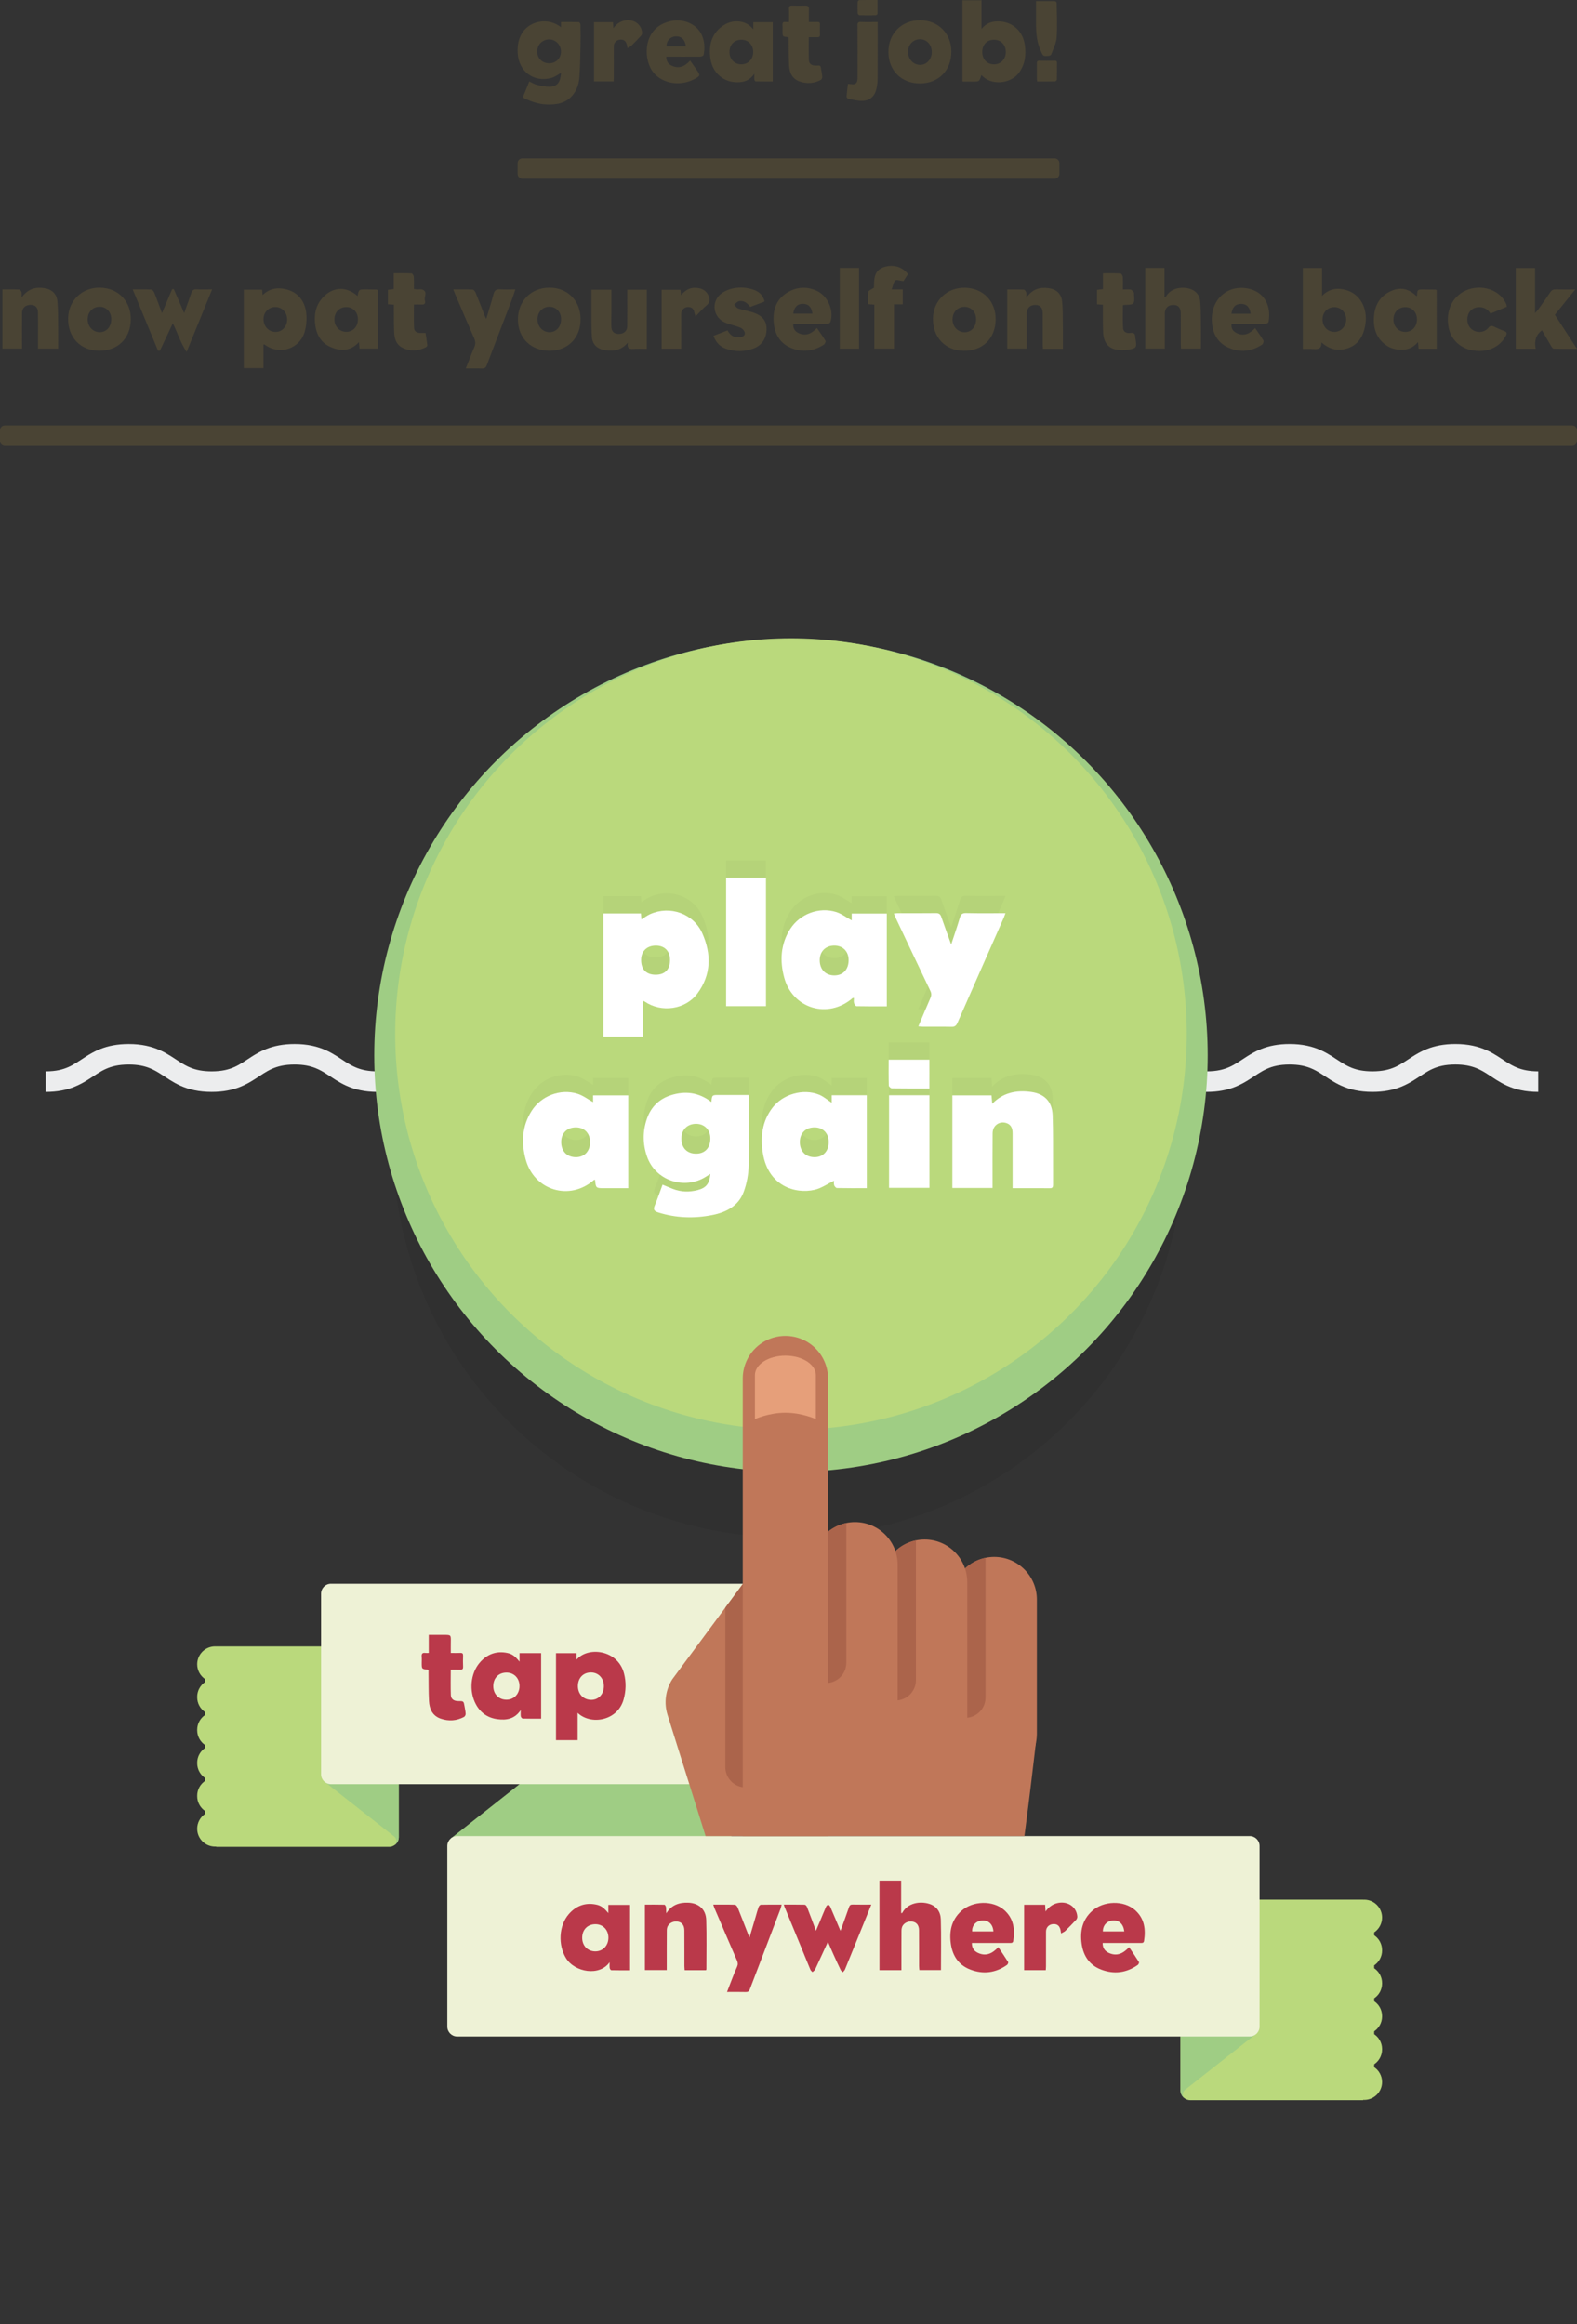 <?xml version="1.0" encoding="utf-8"?>
<!-- Generator: Adobe Illustrator 17.0.0, SVG Export Plug-In . SVG Version: 6.00 Build 0)  -->
<!DOCTYPE svg PUBLIC "-//W3C//DTD SVG 1.1//EN" "http://www.w3.org/Graphics/SVG/1.1/DTD/svg11.dtd">
<svg version="1.1" id="Layer_1" xmlns="http://www.w3.org/2000/svg" xmlns:xlink="http://www.w3.org/1999/xlink" x="0px" y="0px"
	 width="649.397px" height="957.337px" viewBox="0 0 649.397 957.337" enable-background="new 0 0 649.397 957.337"
	 xml:space="preserve">
<rect x="0" y="0" width="649.397" height="957.337" fill="#333333" stroke="none"/>
<path fill="#ECEDEE" d="M633.435,441.275c-3.807-0.007-6.39-0.606-8.573-1.464c-1.638-0.65-3.076-1.477-4.602-2.455
	c-2.28-1.449-4.757-3.299-8.115-4.813c-3.354-1.517-7.525-2.557-12.838-2.545c-4.726-0.007-8.543,0.804-11.693,2.059
	c-2.362,0.936-4.324,2.091-6.048,3.195c-2.595,1.673-4.655,3.168-7.016,4.219c-2.365,1.048-5.094,1.792-9.38,1.804
	c-3.807-0.007-6.39-0.606-8.573-1.464c-1.638-0.65-3.076-1.477-4.602-2.455c-2.28-1.449-4.757-3.299-8.115-4.813
	c-3.354-1.517-7.525-2.557-12.839-2.545c-4.726-0.007-8.543,0.804-11.693,2.059c-2.362,0.936-4.324,2.091-6.048,3.195
	c-2.595,1.673-4.656,3.168-7.017,4.219c-2.365,1.048-5.094,1.792-9.381,1.804c-3.809-0.007-6.394-0.606-8.578-1.465
	c-1.639-0.65-3.078-1.477-4.605-2.455c-2.281-1.449-4.759-3.299-8.118-4.813c-3.355-1.517-7.527-2.557-12.843-2.544
	c-4.726-0.007-8.543,0.804-11.693,2.059c-2.362,0.936-4.324,2.091-6.048,3.195c-2.595,1.673-4.656,3.168-7.017,4.219
	c-2.365,1.048-5.094,1.792-9.381,1.804c-3.809-0.007-6.393-0.606-8.577-1.465c-1.639-0.65-3.077-1.477-4.604-2.455
	c-2.281-1.449-4.758-3.299-8.117-4.813c-3.355-1.517-7.527-2.557-12.842-2.544c-4.727-0.007-8.544,0.804-11.694,2.059
	c-2.362,0.936-4.324,2.091-6.049,3.195c-2.595,1.673-4.656,3.168-7.018,4.219c-2.365,1.048-5.095,1.792-9.383,1.804
	c-3.81-0.007-6.395-0.606-8.58-1.465c-1.639-0.65-3.078-1.477-4.605-2.455c-2.282-1.449-4.76-3.299-8.119-4.813
	c-3.355-1.517-7.528-2.557-12.844-2.544c-4.726-0.007-8.544,0.804-11.694,2.059c-2.362,0.936-4.324,2.091-6.049,3.195
	c-2.595,1.673-4.656,3.168-7.018,4.219c-2.365,1.048-5.095,1.792-9.382,1.804c-3.81-0.007-6.395-0.606-8.579-1.465
	c-1.639-0.65-3.078-1.477-4.605-2.455c-2.282-1.449-4.759-3.299-8.119-4.813c-3.355-1.517-7.528-2.557-12.844-2.544
	c-4.727-0.007-8.545,0.803-11.695,2.059c-2.363,0.936-4.325,2.091-6.049,3.195c-2.595,1.673-4.657,3.168-7.018,4.219
	c-2.366,1.048-5.096,1.792-9.384,1.804c-3.808-0.007-6.392-0.606-8.576-1.465c-1.638-0.65-3.077-1.477-4.603-2.455
	c-2.281-1.449-4.758-3.299-8.116-4.814c-3.354-1.517-7.526-2.557-12.841-2.544c-4.727-0.007-8.544,0.803-11.695,2.059
	c-2.362,0.936-4.324,2.091-6.049,3.195c-2.595,1.673-4.657,3.168-7.018,4.219c-2.366,1.048-5.096,1.792-9.383,1.804
	c-3.811-0.007-6.397-0.606-8.583-1.465c-1.64-0.65-3.079-1.477-4.607-2.455c-2.282-1.449-4.761-3.299-8.121-4.813
	c-3.356-1.517-7.529-2.556-12.847-2.544c-4.727-0.007-8.544,0.803-11.695,2.059c-2.362,0.936-4.324,2.091-6.049,3.195
	c-2.595,1.673-4.657,3.168-7.018,4.219c-2.366,1.048-5.096,1.792-9.384,1.804c-3.813-0.007-6.4-0.606-8.587-1.465
	c-1.641-0.65-3.081-1.478-4.609-2.455c-2.283-1.45-4.763-3.299-8.124-4.813c-3.357-1.516-7.531-2.556-12.85-2.544
	c-4.729-0.007-8.549,0.803-11.701,2.059c-2.364,0.936-4.327,2.09-6.052,3.194c-2.597,1.673-4.66,3.168-7.024,4.219
	c-2.368,1.048-5.101,1.793-9.392,1.805v8.458c4.73,0.007,8.549-0.804,11.701-2.059c2.364-0.936,4.327-2.09,6.052-3.194
	c2.597-1.673,4.66-3.168,7.024-4.219c2.368-1.048,5.101-1.793,9.392-1.805c3.813,0.007,6.4,0.606,8.587,1.465
	c1.641,0.65,3.081,1.478,4.609,2.455c2.283,1.449,4.763,3.299,8.124,4.813c3.357,1.516,7.531,2.556,12.85,2.544
	c4.727,0.007,8.545-0.803,11.695-2.059c2.362-0.936,4.325-2.091,6.049-3.195c2.595-1.673,4.657-3.168,7.018-4.219
	c2.366-1.048,5.096-1.792,9.383-1.804c3.811,0.007,6.397,0.606,8.583,1.465c1.64,0.65,3.079,1.477,4.607,2.455
	c2.282,1.449,4.761,3.299,8.121,4.813c3.356,1.517,7.529,2.556,12.846,2.544c4.727,0.007,8.544-0.804,11.695-2.059
	c2.362-0.936,4.324-2.091,6.049-3.195c2.595-1.673,4.657-3.168,7.018-4.219c2.366-1.048,5.096-1.792,9.383-1.804
	c3.808,0.007,6.392,0.606,8.576,1.465c1.638,0.65,3.077,1.477,4.603,2.455c2.281,1.449,4.758,3.299,8.116,4.814
	c3.354,1.517,7.526,2.557,12.841,2.544c4.727,0.007,8.545-0.803,11.696-2.059c2.362-0.936,4.325-2.091,6.049-3.195
	c2.595-1.673,4.657-3.168,7.018-4.219c2.366-1.048,5.096-1.792,9.384-1.804c3.81,0.007,6.395,0.606,8.579,1.465
	c1.639,0.65,3.078,1.477,4.605,2.455c2.282,1.449,4.759,3.299,8.119,4.813c3.355,1.517,7.528,2.557,12.843,2.544
	c4.727,0.007,8.544-0.804,11.694-2.059c2.362-0.936,4.324-2.091,6.049-3.195c2.595-1.673,4.656-3.168,7.017-4.219
	c2.365-1.048,5.095-1.792,9.382-1.804c3.81,0.007,6.395,0.606,8.58,1.465c1.639,0.65,3.078,1.477,4.605,2.455
	c2.282,1.449,4.76,3.299,8.119,4.813c3.355,1.517,7.528,2.557,12.844,2.544c4.727,0.007,8.544-0.804,11.694-2.059
	c2.362-0.936,4.324-2.091,6.049-3.195c2.595-1.673,4.656-3.168,7.018-4.219c2.365-1.048,5.095-1.792,9.383-1.804
	c3.809,0.007,6.393,0.606,8.577,1.465c1.639,0.65,3.077,1.477,4.604,2.455c2.281,1.449,4.758,3.299,8.117,4.813
	c3.355,1.517,7.527,2.557,12.842,2.544c4.726,0.007,8.543-0.804,11.693-2.059c2.362-0.936,4.324-2.091,6.048-3.195
	c2.595-1.673,4.656-3.168,7.017-4.219c2.365-1.048,5.094-1.792,9.381-1.804c3.809,0.007,6.394,0.606,8.578,1.465
	c1.639,0.65,3.078,1.477,4.605,2.455c2.281,1.449,4.759,3.299,8.118,4.813c3.355,1.517,7.527,2.557,12.843,2.544
	c4.726,0.007,8.543-0.804,11.693-2.059c2.362-0.936,4.324-2.091,6.048-3.195c2.595-1.673,4.656-3.168,7.017-4.219
	c2.365-1.048,5.094-1.792,9.381-1.804c3.807,0.007,6.39,0.606,8.573,1.464c1.638,0.65,3.076,1.477,4.602,2.455
	c2.28,1.449,4.757,3.299,8.115,4.813c3.354,1.517,7.525,2.557,12.839,2.545c4.726,0.007,8.543-0.804,11.693-2.059
	c2.362-0.936,4.324-2.091,6.048-3.195c2.595-1.673,4.656-3.168,7.016-4.219c2.365-1.048,5.094-1.792,9.38-1.804
	c3.807,0.007,6.39,0.606,8.573,1.464c1.638,0.65,3.076,1.477,4.602,2.455c2.28,1.449,4.757,3.299,8.115,4.813
	c3.354,1.517,7.525,2.557,12.838,2.545V441.275L633.435,441.275z"/>
<g>
	<g>
		<circle opacity="0.06" fill="#010101" cx="324.699" cy="470.296" r="162.979"/>
		<circle fill="#9FCD84" cx="325.715" cy="434.685" r="171.599"/>
		<circle fill="#BAD97C" cx="325.715" cy="425.904" r="162.979"/>
	</g>
	<g opacity="0.03">
		<path fill="#010101" d="M248.445,369.11c5.231,0,10.326,0,15.498,0c0.062,0.851,0.117,1.606,0.179,2.461
			c1.24-0.758,2.378-1.641,3.656-2.204c8.166-3.596,17.784-0.228,21.411,7.894c3.807,8.527,3.743,17.099-2.025,24.856
			c-4.938,6.641-14.847,7.966-21.674,3.295c-0.142-0.097-0.319-0.142-0.727-0.318c0,2.543,0,4.939,0,7.334c0,2.423,0,4.846,0,7.436
			c-5.47,0-10.803,0-16.319,0C248.445,403.031,248.445,386.141,248.445,369.11z M275.908,388.356
			c0.023-3.66-2.151-5.944-5.702-5.991c-3.712-0.049-6.135,2.203-6.194,5.759c-0.065,3.936,2.045,6.185,5.847,6.232
			C273.733,394.404,275.883,392.271,275.908,388.356z"/>
		<path fill="#010101" d="M350.722,371.976c0-0.661,0-1.677,0-2.831c4.848,0,9.598,0,14.454,0c0,12.715,0,25.345,0,38.226
			c-4.217,0-8.348,0.034-12.477-0.059c-0.365-0.008-0.883-0.792-1.023-1.301c-0.178-0.647-0.043-1.38-0.043-2.071
			c-0.273,0-0.435-0.051-0.502,0.007c-10.101,8.782-24.75,4.46-28.211-8.442c-1.853-6.908-1.493-13.717,2.451-19.941
			c3.956-6.243,11.86-9.248,18.925-7.051C346.562,369.218,348.561,370.783,350.722,371.976z M343.545,382.358
			c-3.617,0.017-5.991,2.41-5.988,6.035c0.003,3.779,2.389,6.251,6.031,6.249c3.529-0.002,5.809-2.406,5.862-6.181
			C349.5,384.801,347.12,382.341,343.545,382.358z"/>
		<path fill="#010101" d="M378.17,415.612c1.733-4.092,3.293-7.857,4.93-11.588c0.463-1.056,0.542-1.899,0.002-3.023
			c-4.755-9.886-9.423-19.815-14.112-29.733c-0.294-0.623-0.548-1.265-0.908-2.103c0.592-0.066,0.997-0.15,1.402-0.151
			c5.308-0.009,10.616,0.033,15.923-0.035c1.229-0.016,1.809,0.386,2.202,1.54c1.248,3.666,2.602,7.295,4.07,11.368
			c1.283-3.912,2.509-7.393,3.543-10.931c0.421-1.442,0.965-2.034,2.59-1.995c5.298,0.127,10.602,0.048,16.209,0.048
			c-0.28,0.768-0.454,1.346-0.695,1.893c-6.354,14.414-12.728,28.819-19.048,43.248c-0.504,1.151-1.074,1.689-2.392,1.662
			c-3.899-0.08-7.801-0.023-11.702-0.035C379.631,415.774,379.08,415.689,378.17,415.612z"/>
		<path fill="#010101" d="M315.424,407.297c-5.592,0-10.941,0-16.41,0c0-17.649,0-35.204,0-52.882c5.466,0,10.862,0,16.41,0
			C315.424,372.048,315.424,389.597,315.424,407.297z"/>
		<g>
			<path fill="#010101" d="M292.949,446.776c0.26-2.89,0.26-2.89,3.121-2.89c4.017,0,8.034,0,12.201,0
				c0.06,0.693,0.15,1.244,0.15,1.794c-0.002,9.144,0.169,18.295-0.118,27.431c-0.112,3.571-0.804,7.275-2.029,10.627
				c-2.133,5.836-7.151,8.459-12.925,9.602c-7.511,1.488-14.977,1.255-22.342-1.081c-1.699-0.539-2.053-1.247-1.367-2.887
				c1.152-2.752,2.101-5.589,3.194-8.548c1.527,0.628,2.916,1.227,4.326,1.772c3.333,1.287,6.743,1.343,10.161,0.449
				c3.494-0.913,4.863-2.669,5.195-6.648c-0.666,0.419-1.216,0.76-1.761,1.108c-8.869,5.666-20.878,1.643-24.315-8.26
				c-1.787-5.149-1.841-10.411-0.035-15.604c1.66-4.772,4.934-8.051,9.713-9.609C282.06,442.094,287.697,442.752,292.949,446.776z
				 M286.635,455.77c-3.601,0.006-5.987,2.38-6.022,5.993c-0.038,3.92,2.278,6.317,6.083,6.296c3.643-0.02,5.858-2.44,5.817-6.353
				C292.476,458.188,290.076,455.764,286.635,455.77z"/>
			<path fill="#010101" d="M244.231,446.83c0-0.607,0-1.616,0-2.784c4.852,0,9.596,0,14.465,0c0,12.657,0,25.287,0,38.225
				c-2.178,0-4.322,0-6.467,0c-1.087,0-2.175,0-3.262,0c-3.601,0-3.601,0-3.94-3.481c-0.167,0.04-0.368,0.028-0.475,0.122
				c-9.917,8.722-24.606,4.344-28.078-8.485c-1.869-6.906-1.52-13.712,2.411-19.943c3.95-6.262,11.824-9.285,18.903-7.109
				C240.061,444.074,242.067,445.641,244.231,446.83z M237.16,457.233c-3.632-0.014-6.03,2.343-6.063,5.96
				c-0.034,3.792,2.292,6.265,5.947,6.323c3.588,0.057,5.974-2.468,5.942-6.289C242.957,459.627,240.643,457.246,237.16,457.233z"/>
			<path fill="#010101" d="M342.491,447.074c0-0.86,0-1.907,0-3.069c4.883,0,9.588,0,14.444,0c0,12.684,0,25.362,0,38.252
				c-4.158,0-8.232,0.034-12.303-0.053c-0.405-0.009-1.003-0.703-1.139-1.185c-0.196-0.693-0.05-1.482-0.05-1.818
				c-2.667,1.285-5.187,3.09-7.975,3.732c-8.14,1.874-19.071-1.669-21.285-14.84c-1.139-6.774-0.424-13.282,3.905-18.953
				c4.282-5.61,12.607-8.012,19.163-5.394C339.122,444.492,340.719,445.924,342.491,447.074z M329.364,463.19
				c-0.035,3.792,2.289,6.266,5.945,6.326c3.587,0.059,5.975-2.466,5.945-6.286c-0.028-3.6-2.342-5.982-5.825-5.997
				C331.796,457.217,329.397,459.574,329.364,463.19z"/>
			<path fill="#010101" d="M408.715,482.183c-5.735,0-11.081,0-16.554,0c0-12.719,0-25.349,0-38.139c5.285,0,10.613,0,16.131,0
				c0.09,1.07,0.183,2.179,0.29,3.46c4.544-4.694,10.086-5.696,16.083-4.859c5.506,0.769,8.615,4.047,8.807,9.61
				c0.238,6.896,0.131,13.805,0.164,20.708c0.013,2.621-0.005,5.242,0,7.863c0.002,0.852-0.13,1.468-1.244,1.46
				c-5.039-0.038-10.078-0.016-15.42-0.016c0-0.885,0-1.624,0-2.362c-0.001-6.776,0.005-13.553-0.007-20.329
				c-0.003-1.853-0.554-3.43-2.484-4.107c-1.906-0.668-3.953-0.054-5.062,1.666c-0.448,0.695-0.667,1.655-0.674,2.497
				c-0.053,6.712-0.03,13.424-0.03,20.137C408.715,480.521,408.715,481.271,408.715,482.183z"/>
			<path fill="#010101" d="M366.1,443.998c5.586,0,11.055,0,16.637,0c0,12.738,0,25.364,0,38.132c-5.533,0-11,0-16.637,0
				C366.1,469.499,366.1,456.822,366.1,443.998z"/>
			<path fill="#010101" d="M382.716,441.208c-5.297,0-10.399,0.029-15.499-0.052c-0.433-0.007-1.213-0.732-1.224-1.14
				c-0.098-3.499-0.056-7.002-0.056-10.674c5.64,0,11.143,0,16.78,0C382.716,433.243,382.716,437.095,382.716,441.208z"/>
		</g>
	</g>
	<g>
		<path fill="#FFFFFF" d="M248.445,376.226c5.231,0,10.326,0,15.498,0c0.062,0.851,0.117,1.606,0.179,2.461
			c1.24-0.758,2.378-1.641,3.656-2.204c8.166-3.596,17.784-0.228,21.411,7.894c3.807,8.527,3.743,17.099-2.025,24.856
			c-4.938,6.641-14.847,7.966-21.674,3.295c-0.142-0.097-0.319-0.142-0.727-0.318c0,2.543,0,4.939,0,7.334c0,2.423,0,4.846,0,7.436
			c-5.47,0-10.803,0-16.319,0C248.445,410.147,248.445,393.258,248.445,376.226z M275.908,395.472
			c0.023-3.66-2.151-5.944-5.702-5.991c-3.712-0.049-6.135,2.203-6.194,5.759c-0.065,3.936,2.045,6.185,5.847,6.232
			C273.733,401.521,275.883,399.387,275.908,395.472z"/>
		<path fill="#FFFFFF" d="M350.722,379.092c0-0.661,0-1.677,0-2.831c4.848,0,9.598,0,14.454,0c0,12.715,0,25.345,0,38.226
			c-4.217,0-8.348,0.034-12.477-0.059c-0.365-0.008-0.883-0.792-1.023-1.301c-0.178-0.647-0.043-1.38-0.043-2.071
			c-0.273,0-0.435-0.051-0.502,0.007c-10.101,8.782-24.75,4.46-28.211-8.442c-1.853-6.908-1.493-13.717,2.451-19.941
			c3.956-6.243,11.86-9.248,18.925-7.051C346.562,376.335,348.561,377.899,350.722,379.092z M343.545,389.474
			c-3.617,0.017-5.991,2.41-5.988,6.035c0.003,3.779,2.389,6.251,6.031,6.249c3.529-0.002,5.809-2.406,5.862-6.181
			C349.5,391.917,347.12,389.457,343.545,389.474z"/>
		<path fill="#FFFFFF" d="M378.17,422.728c1.733-4.093,3.293-7.857,4.93-11.588c0.463-1.056,0.542-1.899,0.002-3.023
			c-4.755-9.886-9.423-19.815-14.112-29.733c-0.294-0.623-0.548-1.265-0.908-2.103c0.592-0.066,0.997-0.15,1.402-0.151
			c5.308-0.009,10.616,0.033,15.923-0.035c1.229-0.016,1.809,0.386,2.202,1.54c1.248,3.666,2.602,7.295,4.07,11.368
			c1.283-3.912,2.509-7.393,3.543-10.931c0.421-1.442,0.965-2.034,2.59-1.995c5.298,0.127,10.602,0.048,16.209,0.048
			c-0.28,0.768-0.454,1.346-0.695,1.893c-6.354,14.414-12.728,28.819-19.048,43.248c-0.504,1.151-1.074,1.689-2.392,1.662
			c-3.899-0.08-7.801-0.023-11.702-0.035C379.631,422.89,379.08,422.805,378.17,422.728z"/>
		<path fill="#FFFFFF" d="M315.424,414.414c-5.592,0-10.941,0-16.41,0c0-17.649,0-35.204,0-52.882c5.466,0,10.862,0,16.41,0
			C315.424,379.164,315.424,396.713,315.424,414.414z"/>
		<g>
			<path fill="#FFFFFF" d="M292.949,453.892c0.26-2.89,0.26-2.89,3.121-2.89c4.017,0,8.034,0,12.201,0
				c0.06,0.693,0.15,1.244,0.15,1.794c-0.002,9.144,0.169,18.295-0.118,27.431c-0.112,3.571-0.804,7.275-2.029,10.627
				c-2.133,5.836-7.151,8.459-12.925,9.602c-7.511,1.488-14.977,1.255-22.342-1.081c-1.699-0.539-2.053-1.247-1.367-2.887
				c1.152-2.752,2.101-5.589,3.194-8.548c1.527,0.628,2.916,1.227,4.326,1.772c3.333,1.287,6.743,1.343,10.161,0.449
				c3.494-0.913,4.863-2.669,5.195-6.648c-0.666,0.419-1.216,0.76-1.761,1.108c-8.869,5.666-20.878,1.643-24.315-8.26
				c-1.787-5.149-1.841-10.411-0.035-15.604c1.66-4.772,4.934-8.051,9.713-9.609C282.06,449.211,287.697,449.869,292.949,453.892z
				 M286.635,462.886c-3.601,0.006-5.987,2.38-6.022,5.993c-0.038,3.92,2.278,6.317,6.083,6.296c3.643-0.02,5.858-2.44,5.817-6.353
				C292.476,465.304,290.076,462.881,286.635,462.886z"/>
			<path fill="#FFFFFF" d="M244.231,453.947c0-0.607,0-1.616,0-2.784c4.852,0,9.596,0,14.465,0c0,12.657,0,25.287,0,38.225
				c-2.178,0-4.322,0-6.467,0c-1.087,0-2.175,0-3.262,0c-3.601,0-3.601,0-3.94-3.481c-0.167,0.04-0.368,0.028-0.475,0.122
				c-9.917,8.722-24.606,4.344-28.078-8.485c-1.869-6.906-1.52-13.712,2.411-19.943c3.95-6.262,11.824-9.285,18.903-7.109
				C240.061,451.191,242.067,452.757,244.231,453.947z M237.16,464.349c-3.632-0.014-6.03,2.343-6.063,5.96
				c-0.034,3.792,2.292,6.265,5.947,6.323c3.588,0.057,5.974-2.468,5.942-6.289C242.957,466.743,240.643,464.363,237.16,464.349z"/>
			<path fill="#FFFFFF" d="M342.491,454.19c0-0.86,0-1.907,0-3.069c4.883,0,9.588,0,14.444,0c0,12.684,0,25.362,0,38.252
				c-4.158,0-8.232,0.034-12.303-0.053c-0.405-0.009-1.003-0.703-1.139-1.185c-0.196-0.693-0.05-1.482-0.05-1.818
				c-2.667,1.285-5.187,3.09-7.975,3.732c-8.14,1.874-19.071-1.669-21.285-14.84c-1.139-6.774-0.424-13.282,3.905-18.953
				c4.282-5.61,12.607-8.011,19.163-5.394C339.122,451.608,340.719,453.04,342.491,454.19z M329.364,470.307
				c-0.035,3.792,2.289,6.266,5.945,6.326c3.587,0.059,5.975-2.466,5.945-6.286c-0.028-3.6-2.342-5.982-5.825-5.997
				C331.796,464.334,329.397,466.69,329.364,470.307z"/>
			<path fill="#FFFFFF" d="M408.715,489.299c-5.735,0-11.081,0-16.554,0c0-12.719,0-25.349,0-38.139c5.285,0,10.613,0,16.131,0
				c0.09,1.07,0.183,2.179,0.29,3.46c4.544-4.694,10.086-5.696,16.083-4.859c5.506,0.769,8.615,4.047,8.807,9.61
				c0.238,6.896,0.131,13.805,0.164,20.708c0.013,2.621-0.005,5.242,0,7.863c0.002,0.852-0.13,1.468-1.244,1.46
				c-5.039-0.038-10.078-0.016-15.42-0.016c0-0.885,0-1.624,0-2.362c-0.001-6.776,0.005-13.553-0.007-20.329
				c-0.003-1.853-0.554-3.43-2.484-4.107c-1.906-0.668-3.953-0.054-5.062,1.666c-0.448,0.695-0.667,1.655-0.674,2.497
				c-0.053,6.712-0.03,13.425-0.03,20.137C408.715,487.638,408.715,488.388,408.715,489.299z"/>
			<path fill="#FFFFFF" d="M366.1,451.115c5.586,0,11.055,0,16.637,0c0,12.738,0,25.364,0,38.132c-5.533,0-11,0-16.637,0
				C366.1,476.616,366.1,463.938,366.1,451.115z"/>
			<path fill="#FFFFFF" d="M382.716,448.324c-5.297,0-10.399,0.029-15.499-0.052c-0.433-0.007-1.213-0.732-1.224-1.14
				c-0.098-3.499-0.056-7.002-0.056-10.674c5.64,0,11.143,0,16.78,0C382.716,440.359,382.716,444.212,382.716,448.324z"/>
		</g>
	</g>
</g>
<g>
	<g>
		<polygon fill="#9FCD84" points="201.865,834.777 329.51,733.905 311.06,658.114 185.68,757.195 		"/>
		<path fill="#BAD97C" d="M561.319,782.436v0.022c0.146-0.011,0.292-0.022,0.441-0.022c4.071,0,7.371,3.3,7.371,7.371
			c0,2.547-1.295,4.789-3.259,6.113v1.184c1.964,1.324,3.259,3.566,3.259,6.113c0,0.028-0.005,0.056-0.005,0.084
			c0,0.028,0.005,0.055,0.005,0.084c0,2.547-1.295,4.789-3.259,6.113v1.184c1.964,1.324,3.259,3.565,3.259,6.113
			c0,0.028-0.005,0.055-0.005,0.084c0,0.028,0.005,0.055,0.005,0.084c0,2.547-1.295,4.789-3.259,6.113v1.184
			c1.964,1.324,3.259,3.565,3.259,6.113c0,0.028-0.005,0.055-0.005,0.084c0,0.028,0.005,0.055,0.005,0.084
			c0,2.547-1.295,4.789-3.259,6.113v1.184c1.964,1.324,3.259,3.566,3.259,6.113c0,0.028-0.005,0.056-0.005,0.084
			c0,0.028,0.005,0.055,0.005,0.084c0,2.547-1.295,4.789-3.259,6.113v1.184c1.964,1.324,3.259,3.565,3.259,6.113
			c0,4.071-3.3,7.371-7.371,7.371c-0.149,0-0.295-0.011-0.441-0.022v0.123h-71.193c-2.214,0-4.009-1.795-4.009-4.009V786.65
			c0-2.327,1.887-4.214,4.214-4.214H561.319z"/>
		<path fill="#9FCD84" d="M490.332,782.436h26.674v55.482l-29.086,22.884c-1.079,0.947-1.016,2.431-0.236,3.356
			c-0.951-0.733-1.566-1.88-1.566-3.173V786.65C486.118,784.323,488.005,782.436,490.332,782.436z"/>
		<path fill="#BAD97C" d="M89.014,678.117v0.022c-0.146-0.011-0.292-0.022-0.441-0.022c-4.071,0-7.371,3.3-7.371,7.371
			c0,2.547,1.295,4.789,3.259,6.113v1.184c-1.964,1.324-3.259,3.565-3.259,6.113c0,0.028,0.005,0.055,0.005,0.084
			c0,0.028-0.005,0.055-0.005,0.084c0,2.547,1.295,4.789,3.259,6.113v1.184c-1.964,1.324-3.259,3.565-3.259,6.113
			c0,0.028,0.005,0.055,0.005,0.084c0,0.028-0.005,0.055-0.005,0.084c0,2.547,1.295,4.789,3.259,6.112v1.184
			c-1.964,1.324-3.259,3.565-3.259,6.112c0,0.029,0.005,0.055,0.005,0.084c0,0.028-0.005,0.055-0.005,0.084
			c0,2.547,1.295,4.789,3.259,6.113v1.184c-1.964,1.324-3.259,3.565-3.259,6.113c0,0.028,0.005,0.055,0.005,0.084
			c0,0.028-0.005,0.055-0.005,0.084c0,2.547,1.295,4.789,3.259,6.112v1.184c-1.964,1.324-3.259,3.565-3.259,6.112
			c0,4.071,3.3,7.371,7.371,7.371c0.149,0,0.295-0.011,0.441-0.022v0.123h71.193c2.214,0,4.009-1.795,4.009-4.009v-74.335
			c0-2.327-1.887-4.214-4.214-4.214H89.014z"/>
		<path fill="#9FCD84" d="M160.001,678.117h-26.674v55.482l29.086,22.884c1.079,0.947,1.016,2.431,0.236,3.356
			c0.951-0.733,1.566-1.88,1.566-3.173v-74.335C164.215,680.004,162.328,678.117,160.001,678.117z"/>
		<path fill="#EEF2D6" d="M188.279,838.796h326.318c2.253,0,4.08-1.827,4.08-4.08v-74.398c0-2.253-1.827-4.08-4.08-4.08H188.279
			c-2.253,0-4.08,1.827-4.08,4.08v74.398C184.199,836.969,186.026,838.796,188.279,838.796z"/>
		<path fill="#EEF2D6" d="M136.297,734.873h175.216c2.253,0,4.08-1.827,4.08-4.08v-74.398c0-2.253-1.827-4.08-4.08-4.08H136.297
			c-2.253,0-4.08,1.827-4.08,4.08v74.398C132.217,733.046,134.043,734.873,136.297,734.873z"/>
		<g>
			<path fill="#BA394A" d="M237.865,705.49c0,3.956,0,7.584,0,11.259c-3.046,0-5.92,0-8.909,0c0-11.932,0-23.841,0-35.837
				c2.76,0,5.53,0,8.482,0c0,0.819,0,1.634,0,2.662c4.575-5.482,16.983-4.194,19.536,5.721c0.915,3.554,0.812,7.116-0.172,10.674
				C254.348,708.848,243.242,710.65,237.865,705.49z M248.667,694.656c0.074-3.316-2.11-5.747-5.219-5.808
				c-3.15-0.062-5.367,2.127-5.466,5.395c-0.103,3.392,2.158,5.84,5.439,5.889C246.392,700.177,248.594,697.878,248.667,694.656z"/>
			<path fill="#BA394A" d="M222.832,707.889c-2.615,0-5.089,0.03-7.561-0.04c-0.289-0.008-0.748-0.536-0.806-0.878
				c-0.125-0.729-0.038-1.494-0.038-2.616c-2.492,3.706-5.92,4.222-9.582,3.739c-3.938-0.52-6.951-2.566-8.866-6.115
				c-2.918-5.407-2.288-12.753,1.65-17.25c2.973-3.395,6.751-4.852,11.267-3.906c2.029,0.425,3.166,1.291,5.042,3.588
				c0-1.285,0-2.364,0-3.51c3.043,0,5.908,0,8.894,0C222.832,689.842,222.832,698.773,222.832,707.889z M203.127,694.457
				c-0.017,3.259,2.24,5.606,5.406,5.622c3.063,0.015,5.34-2.316,5.395-5.522c0.056-3.277-2.201-5.657-5.362-5.655
				C205.337,688.904,203.144,691.144,203.127,694.457z"/>
			<path fill="#BA394A" d="M185.637,680.826c1.401,0,2.663,0.046,3.92-0.015c0.908-0.044,1.175,0.313,1.142,1.18
				c-0.056,1.486-0.071,2.979,0.004,4.463c0.053,1.053-0.399,1.334-1.355,1.293c-1.205-0.052-2.414-0.013-3.728-0.013
				c0,3.502-0.091,6.961,0.039,10.412c0.064,1.706,1.255,2.503,3.092,2.503c2.183,0,2.187-0.001,2.559,2.221
				c0.171,1.021,0.407,2.043,0.441,3.07c0.014,0.417-0.323,1.053-0.683,1.242c-3.064,1.608-6.289,1.822-9.547,0.712
				c-3.421-1.166-4.686-3.958-4.863-7.256c-0.203-3.779-0.142-7.572-0.194-11.359c-0.007-0.485-0.001-0.971-0.001-1.377
				c-0.229-0.121-0.304-0.19-0.386-0.199c-2.409-0.265-2.409-0.264-2.409-2.772c0-0.857,0.063-1.72-0.015-2.569
				c-0.105-1.145,0.237-1.73,1.484-1.545c0.392,0.058,0.8,0.009,1.415,0.009c0-2.478,0-4.855,0-7.457c2.224,0,4.239,0,6.254,0
				c2.901,0,2.89,0,2.838,2.86C185.615,677.706,185.637,679.185,185.637,680.826z"/>
		</g>
		<g>
			<path fill="#BA394A" d="M371.189,811.468c-3.13,0-6.043,0-9.033,0c0-12.32,0-24.567,0-36.91c2.908,0,5.815,0,8.926,0
				c0,4.445,0,8.918,0,13.408c0.281-0.02,0.409,0.001,0.428-0.035c2.227-4.202,7.288-4.892,10.966-3.817
				c3.188,0.932,4.838,3.337,4.931,6.407c0.21,6.93,0.066,13.871,0.066,20.915c-2.938,0-5.843,0-8.887,0
				c-0.041-0.529-0.123-1.094-0.124-1.659c-0.013-4.915,0.014-9.831-0.027-14.746c-0.016-1.881-0.857-3.053-2.262-3.448
				c-1.65-0.464-3.523,0.112-4.429,1.53c-0.358,0.561-0.525,1.336-0.531,2.016c-0.043,4.915-0.023,9.83-0.023,14.746
				C371.189,810.36,371.189,810.848,371.189,811.468z"/>
			<path fill="#BA394A" d="M251.04,808.176c-4.113,5.941-14.332,4.182-17.938-1.61c-3.356-5.391-3.029-13.424,1.151-18.197
				c2.973-3.395,6.757-4.843,11.272-3.893c2.002,0.421,3.078,1.243,4.991,3.515c0-1.19,0-2.236,0-3.398c3.023,0,5.921,0,8.936,0
				c0,8.91,0,17.841,0,26.943c-2.611,0-5.164,0.024-7.716-0.04c-0.239-0.006-0.618-0.553-0.664-0.886
				C250.971,809.876,251.04,809.119,251.04,808.176z M245.253,792.552c-3.245-0.025-5.47,2.188-5.51,5.482
				c-0.04,3.282,2.177,5.651,5.329,5.695c3.13,0.044,5.454-2.328,5.472-5.583C250.562,794.919,248.346,792.576,245.253,792.552z"/>
			<path fill="#BA394A" d="M290.726,811.492c-2.915,0-5.79,0-8.775,0c-0.042-0.613-0.114-1.184-0.115-1.756
				c-0.011-4.868,0.013-9.736-0.022-14.603c-0.014-1.925-0.779-3.072-2.165-3.521c-1.637-0.53-3.619,0.069-4.551,1.517
				c-0.338,0.526-0.506,1.251-0.511,1.887c-0.041,4.958-0.022,9.916-0.023,14.873c0,0.487,0,0.973,0,1.555c-3.054,0-5.96,0-8.989,0
				c0-8.901,0-17.839,0-26.959c2.646,0,5.331-0.025,8.014,0.043c0.236,0.006,0.612,0.604,0.654,0.96
				c0.098,0.828,0.031,1.676,0.15,2.579c2.065-3.383,5.18-4.486,8.861-4.382c4.473,0.127,7.43,2.7,7.569,7.157
				c0.21,6.753,0.062,13.517,0.061,20.276C290.885,811.199,290.82,811.279,290.726,811.492z"/>
			<path fill="#BA394A" d="M340.932,799.767c-1.661,3.603-3.236,7.023-4.815,10.44c-0.188,0.408-0.353,0.84-0.618,1.195
				c-0.251,0.335-0.62,0.583-0.937,0.869c-0.284-0.315-0.678-0.584-0.834-0.954c-1.237-2.941-2.423-5.904-3.637-8.855
				c-2.342-5.694-4.694-11.385-7.037-17.079c-0.097-0.237-0.153-0.49-0.279-0.904c2.947,0,5.77-0.03,8.59,0.041
				c0.324,0.008,0.781,0.523,0.927,0.9c1.238,3.181,2.418,6.384,3.707,9.824c0.623-1.467,1.175-2.751,1.714-4.041
				c0.814-1.949,1.597-3.912,2.449-5.845c0.154-0.349,0.585-0.814,0.872-0.803c0.303,0.012,0.707,0.476,0.861,0.832
				c1.375,3.173,2.704,6.365,4.184,9.877c0.261-0.655,0.425-1.033,0.565-1.42c1.004-2.791,2.022-5.578,2.989-8.381
				c0.261-0.756,0.66-1.024,1.469-1.006c2.474,0.053,4.949,0.019,7.685,0.019c-0.731,1.81-1.393,3.46-2.062,5.107
				c-2.875,7.079-5.752,14.157-8.629,21.235c-0.085,0.208-0.151,0.433-0.278,0.613c-0.221,0.313-0.483,0.597-0.728,0.894
				c-0.307-0.294-0.728-0.533-0.901-0.892c-1.036-2.145-2.029-4.311-3.007-6.483C342.428,803.278,341.72,801.588,340.932,799.767z"
				/>
			<path fill="#BA394A" d="M411.087,801.988c1.433,2.137,2.801,4.114,4.068,6.155c0.136,0.219-0.197,0.973-0.513,1.194
				c-4.652,3.263-9.717,3.913-14.996,1.919c-4.823-1.821-7.367-5.573-8.091-10.592c-0.749-5.192,0.246-9.879,4.287-13.548
				c4.711-4.277,13.054-4.476,17.669-0.406c3.895,3.435,4.494,7.896,3.731,12.726c-0.152,0.961-0.911,0.826-1.572,0.827
				c-4.642,0.005-9.284,0.003-13.926,0.003c-0.489,0-0.979,0-1.539,0c-0.042,1.936,0.808,3.249,2.375,4.018
				C405.88,805.904,408.575,804.722,411.087,801.988z M409.071,795.517c-0.192-2.925-2.02-4.675-4.649-4.501
				c-2.495,0.165-4.252,2.092-4.092,4.501C403.241,795.517,406.155,795.517,409.071,795.517z"/>
			<path fill="#BA394A" d="M454.065,800.265c-0.041,1.937,0.809,3.249,2.376,4.018c3.3,1.62,5.996,0.438,8.507-2.295
				c1.433,2.137,2.801,4.115,4.068,6.156c0.136,0.219-0.198,0.973-0.513,1.194c-4.652,3.263-9.717,3.912-14.997,1.918
				c-4.822-1.821-7.367-5.573-8.091-10.593c-0.748-5.192,0.246-9.879,4.288-13.548c4.711-4.277,13.054-4.476,17.669-0.405
				c3.895,3.436,4.494,7.896,3.73,12.726c-0.152,0.961-0.912,0.826-1.573,0.826c-4.642,0.005-9.284,0.003-13.926,0.003
				C455.115,800.266,454.626,800.265,454.065,800.265z M462.968,795.527c-0.369-3.04-2.077-4.654-4.638-4.513
				c-2.483,0.137-4.204,1.976-4.183,4.513C457.058,795.527,459.971,795.527,462.968,795.527z"/>
			<path fill="#BA394A" d="M293.72,784.479c3.18,0,6.062-0.049,8.939,0.056c0.4,0.015,0.934,0.717,1.133,1.211
				c1.497,3.709,2.924,7.446,4.376,11.173c0.112,0.288,0.249,0.567,0.484,1.098c0.9-3.044,1.731-5.855,2.561-8.666
				c0.382-1.294,0.716-2.605,1.171-3.872c0.14-0.39,0.6-0.937,0.927-0.946c2.781-0.075,5.566-0.043,8.552-0.043
				c-0.177,0.695-0.257,1.216-0.441,1.698c-4.211,11.048-8.441,22.088-12.638,33.141c-0.322,0.849-0.755,1.17-1.678,1.146
				c-2.472-0.065-4.947-0.022-7.718-0.022c0.713-1.858,1.334-3.52,1.987-5.169c0.695-1.755,1.372-3.521,2.151-5.239
				c0.409-0.902,0.346-1.655-0.042-2.548c-3.101-7.134-6.158-14.287-9.221-21.438C294.078,785.624,293.953,785.161,293.72,784.479z"
				/>
			<path fill="#BA394A" d="M436.934,796.344c-0.111-0.7-0.148-1.1-0.241-1.487c-0.425-1.776-1.471-2.528-3.22-2.335
				c-1.628,0.18-2.736,1.418-2.737,3.088c-0.005,4.733,0.001,9.465-0.006,14.198c-0.001,0.531-0.058,1.063-0.093,1.661
				c-3.006,0-5.914,0-8.919,0c0-8.977,0-17.914,0-26.922c2.87,0,5.692,0,8.652,0c0.053,0.827,0.107,1.656,0.177,2.751
				c1.4-1.961,3.072-3.115,5.241-3.522c4.029-0.757,7.552,1.724,7.829,5.6c0.03,0.426-0.146,0.986-0.431,1.295
				c-1.465,1.59-2.972,3.145-4.523,4.653C438.233,795.744,437.603,795.96,436.934,796.344z"/>
		</g>
	</g>
	<g>
		<defs>
			<rect id="SVGID_6_" x="239.182" y="493.361" width="224.95" height="262.877"/>
		</defs>
		<clipPath id="SVGID_1_">
			<use xlink:href="#SVGID_6_"  overflow="visible"/>
		</clipPath>
		<g clip-path="url(#SVGID_1_)">
			<g>
				<path fill="#C07759" d="M409.413,738.716c-9.697,0-17.557-7.86-17.557-17.557v-62.347c0-9.697,7.861-17.557,17.557-17.557
					s17.557,7.861,17.557,17.557v55.18C426.971,723.69,419.11,738.716,409.413,738.716z"/>
			</g>
			<path fill="#AB644B" d="M405.83,699.187v-57.565c-7.978,1.654-13.974,8.722-13.974,17.19v48.731h5.618
				C402.089,707.543,405.83,703.802,405.83,699.187z"/>
			<g>
				<path fill="#C07759" d="M380.748,738.716c-9.697,0-17.557-7.86-17.557-17.557v-69.513c0-9.697,7.861-17.557,17.557-17.557
					s17.557,7.86,17.557,17.557v69.513C398.306,730.856,390.445,738.716,380.748,738.716z"/>
			</g>
			<path fill="#AB644B" d="M377.165,692.02v-57.565c-7.978,1.655-13.974,8.722-13.974,17.19v48.731h5.618
				C373.424,700.377,377.165,696.635,377.165,692.02z"/>
			<g>
				<path fill="#C07759" d="M352.083,731.55c-9.697,0-17.557-7.861-17.557-17.557V644.48c0-9.697,7.861-17.557,17.557-17.557
					c9.697,0,17.557,7.861,17.557,17.557v69.513C369.641,723.69,361.78,731.55,352.083,731.55z"/>
			</g>
			<path fill="#AB644B" d="M348.5,684.854v-57.565c-7.978,1.654-13.974,8.722-13.974,17.19v48.731h5.618
				C344.759,693.21,348.5,689.469,348.5,684.854z"/>
			<path fill="#C07759" d="M318.429,713.986l-3.282-10.396l21.04-33.236c5.187-8.192,2.75-19.039-5.443-24.225
				c-8.193-5.189-19.039-2.75-24.225,5.443l-29.706,40.131c-2.768,4.372-3.466,9.742-1.908,14.677l21.383,68.097
				c5.536,17.533,21.801,29.454,40.188,29.454h51.767c17.3,0,27.731-6.835,31.324-31.324c3.593-24.489,6.993-54.836,6.993-54.836
				L318.429,713.986z"/>
			<path fill="#AB644B" d="M312.668,736.208v-90.506c-2.424,1.377-4.555,3.35-6.15,5.869l-7.824,10.57v65.71
				c0,4.615,3.741,8.357,8.357,8.357H312.668z"/>
			<path fill="#C07759" d="M323.418,788.432c-9.697,0-17.557-7.86-17.557-17.557V567.8c0-9.697,7.861-17.557,17.557-17.557
				c9.697,0,17.557,7.86,17.557,17.557v203.074C340.975,780.572,333.115,788.432,323.418,788.432z"/>
			<path fill="#E69F7A" d="M323.418,558.365c-6.915,0-12.541,3.592-12.541,8.007v18.15c0,0,5.626-2.628,12.541-2.628
				s12.541,2.628,12.541,2.628v-18.15C335.959,561.957,330.333,558.365,323.418,558.365z"/>
		</g>
	</g>
</g>
<g>
	<g id="qpsg9o.tif">
		<g>
			<path fill="#4A4434" d="M108.487,141.882c0,3.222,0,6.424,0,9.738c-2.778,0-5.369,0-8.078,0c0-10.751,0-21.469,0-32.302
				c2.514,0,4.988,0,7.533,0c0.061,0.697,0.118,1.35,0.194,2.22c2.96-2.872,6.402-3.262,10.067-2.274
				c4.832,1.303,7.8,5.275,8.012,10.989c0.078,2.102-0.143,4.307-0.72,6.324c-2.056,7.186-10.49,9.867-16.485,5.372
				C108.932,141.891,108.789,141.918,108.487,141.882z M113.288,126.459c-2.758,0.035-4.86,2.3-4.771,5.142
				c0.094,2.989,2.232,5.147,5.06,5.104c2.683-0.041,4.739-2.354,4.669-5.255C118.176,128.573,116.042,126.424,113.288,126.459z"/>
			<path fill="#4A4434" d="M155.546,119.477c0,8.042,0,16.023,0,24.108c-2.53,0-4.945,0-7.498,0
				c-0.074-0.836-0.146-1.645-0.237-2.676c-3.452,3.765-7.477,3.842-11.623,2.042c-4.397-1.909-6.147-5.732-6.498-10.265
				c-0.322-4.155,0.785-7.876,3.895-10.813c4.073-3.846,9.372-3.802,13.671,0.066c0.493-2.735,0.493-2.741,3.436-2.732
				c1.465,0.004,2.93,0.033,4.395,0.062C155.196,119.271,155.304,119.364,155.546,119.477z M147.392,131.592
				c0.024-2.983-1.96-5.098-4.793-5.108c-2.842-0.01-4.862,2.075-4.891,5.047c-0.028,2.897,2.049,5.108,4.829,5.14
				C145.319,136.704,147.368,134.561,147.392,131.592z"/>
			<path fill="#4A4434" d="M53.856,131.726c-0.138,7.754-5.455,12.87-13.233,12.734c-7.601-0.133-12.722-5.601-12.574-13.428
				c0.138-7.296,5.822-12.7,13.19-12.54C48.783,118.657,53.992,124.12,53.856,131.726z M45.815,131.421
				c-0.013-2.964-2.049-5.098-4.834-5.069c-2.863,0.03-4.911,2.238-4.874,5.255c0.036,2.96,2.195,5.214,4.987,5.206
				C43.858,136.805,45.829,134.553,45.815,131.421z"/>
			<path fill="#4A4434" d="M239.09,131.397c0.052,7.676-5.167,13.038-12.723,13.073c-7.665,0.035-13.019-5.178-13.087-12.742
				c-0.069-7.65,5.29-13.165,12.862-13.237C233.647,118.42,239.039,123.794,239.09,131.397z M221.34,131.609
				c0.037,2.959,2.197,5.212,4.989,5.203c2.765-0.009,4.734-2.26,4.719-5.393c-0.014-2.963-2.051-5.097-4.836-5.067
				C223.349,126.382,221.302,128.591,221.34,131.609z"/>
			<path fill="#4A4434" d="M23.954,143.592c-2.875,0-5.473,0-8.293,0c0-2.091,0.001-4.089,0-6.086
				c-0.002-2.931,0.031-5.863-0.024-8.794c-0.039-2.085-1.086-3.118-2.997-3.14c-2.1-0.023-3.535,1.264-3.551,3.301
				c-0.032,4.214-0.01,8.428-0.011,12.642c0,0.657,0,1.315,0,2.07c-2.784,0-5.376,0-8.078,0c0-8.082,0-16.111,0-24.369
				c2.329,0,4.631-0.043,6.928,0.048c0.334,0.013,0.805,0.618,0.925,1.032c0.16,0.554,0.04,1.19,0.04,2.27
				c2.449-3.464,5.536-4.419,9.166-3.907c3.257,0.459,5.302,2.269,5.593,5.556c0.322,3.637,0.243,7.311,0.295,10.97
				C23.985,137.922,23.954,140.661,23.954,143.592z"/>
			<path fill="#4A4434" d="M266.368,143.688c-1.987,0-3.821-0.1-5.639,0.029c-1.678,0.119-2.606-0.319-2.167-2.62
				c-2.839,3.372-6.228,3.703-9.82,3.053c-2.919-0.528-4.79-2.41-4.997-5.315c-0.29-4.07-0.172-8.17-0.209-12.258
				c-0.021-2.373-0.004-4.746-0.004-7.244c2.87,0,5.459,0,8.227,0c0,3.349,0.002,6.627-0.001,9.906
				c-0.002,1.772-0.066,3.546-0.007,5.315c0.067,2.008,1.183,3.014,3.145,2.979c1.99-0.036,3.367-1.206,3.389-3.07
				c0.05-4.338,0.017-8.677,0.018-13.015c0-0.662,0-1.325,0-2.114c2.766,0,5.356,0,8.064,0
				C266.368,127.404,266.368,135.434,266.368,143.688z"/>
			<path fill="#4A4434" d="M87.342,119.205c-3.54,8.684-6.909,16.948-10.5,25.754c-2.587-3.939-3.752-7.968-5.682-11.803
				c-1.816,3.859-3.572,7.592-5.329,11.325c-0.245-0.001-0.491-0.001-0.736-0.002c-3.439-8.313-6.878-16.627-10.45-25.264
				c2.75,0,5.22-0.066,7.681,0.061c0.441,0.023,1.018,0.771,1.23,1.304c1.077,2.702,2.054,5.443,3.143,8.375
				c1.459-3.435,2.822-6.642,4.184-9.849c0.232-0.002,0.464-0.005,0.697-0.007c1.375,3.173,2.75,6.347,4.267,9.849
				c1.07-2.992,2.047-5.594,2.922-8.23c0.384-1.157,0.967-1.628,2.245-1.547C83.029,119.298,85.058,119.205,87.342,119.205z"/>
			<path fill="#4A4434" d="M326.654,133.483c-0.119,1.981,0.819,3.099,2.31,3.763c2.884,1.285,5.203,0.181,7.431-2.15
				c1.249,1.819,2.492,3.513,3.562,5.309c0.171,0.287-0.283,1.265-0.7,1.535c-4.288,2.786-8.886,3.314-13.604,1.326
				c-4.507-1.9-6.606-5.661-7.028-10.344c-0.443-4.912,0.826-9.309,5.155-12.157c3.992-2.627,8.369-2.954,12.725-0.904
				c4.459,2.099,7.046,8.305,5.424,12.798c-0.147,0.407-1.008,0.777-1.544,0.786c-3.847,0.067-7.696,0.037-11.544,0.037
				C328.173,133.483,327.505,133.483,326.654,133.483z M326.65,129.194c2.704,0,5.295,0,7.896,0
				c-0.341-2.717-1.606-4.012-3.877-4.055C328.422,125.095,327.017,126.447,326.65,129.194z"/>
			<path fill="#4A4434" d="M186.646,119.214c2.897,0,5.448-0.063,7.99,0.06c0.441,0.021,1.02,0.755,1.237,1.282
				c1.319,3.21,2.55,6.455,3.815,9.687c0.104,0.266,0.25,0.516,0.543,1.111c1.074-3.615,2.118-6.881,2.994-10.191
				c0.394-1.49,1.055-2.112,2.653-1.994c1.989,0.147,3.998,0.035,6.337,0.035c-0.486,1.463-0.832,2.652-1.273,3.806
				c-3.481,9.102-7,18.189-10.448,27.304c-0.412,1.09-0.934,1.506-2.105,1.452c-2.068-0.097-4.143-0.027-6.58-0.027
				c1.203-3.017,2.259-5.841,3.459-8.602c0.568-1.308,0.624-2.413,0.023-3.764c-2.672-6.01-5.223-12.073-7.816-18.118
				C187.24,120.704,187.025,120.146,186.646,119.214z"/>
			<path fill="#4A4434" d="M314.808,124.012c-0.15,0.172-0.212,0.311-0.311,0.348c-1.82,0.68-3.645,1.348-5.559,2.051
				c-1.157-1.508-2.554-2.745-4.574-2.371c-0.743,0.138-1.367,0.924-2.045,1.415c0.546,0.553,0.999,1.386,1.657,1.606
				c1.957,0.655,4.028,0.963,5.992,1.598c3.855,1.248,5.597,3.322,5.689,6.503c0.113,3.93-1.741,7-5.299,8.349
				c-3.711,1.407-7.53,1.434-11.292,0.174c-2.56-0.857-4.28-2.646-5.254-5.378c1.988-0.768,3.84-1.484,5.762-2.227
				c1.093,1.933,2.574,3.054,4.79,2.829c1.139-0.116,2.448-0.414,2.365-1.736c-0.049-0.774-0.953-1.828-1.728-2.158
				c-2.117-0.903-4.446-1.312-6.55-2.238c-4.242-1.867-5.559-7.136-2.631-10.707c0.95-1.158,2.423-2.074,3.841-2.623
				c3.332-1.291,6.819-1.292,10.235-0.255C312.34,119.932,314.177,121.417,314.808,124.012z"/>
			<path fill="#4A4434" d="M372.03,115.794c-1.469-0.155-2.904-0.712-3.365-0.265c-0.771,0.748-0.92,2.137-1.481,3.665
				c1.89,0,3.194,0,4.569,0c0,2.174,0,4.092,0,6.149c-1.213,0-2.292,0-3.605,0c0,6.143,0,12.15,0,18.249c-2.778,0-5.323,0-8.111,0
				c0-5.977,0-11.984,0-18.106c-0.931-0.08-1.635-0.14-2.577-0.221c0-1.712-0.178-3.432,0.096-5.078
				c0.096-0.578,1.3-0.971,2.336-1.68c0.068-3.318-0.284-7.45,4.771-8.705c3.619-0.898,7.069,0.22,9.234,3.095
				C373.207,113.968,372.491,115.08,372.03,115.794z"/>
			<path fill="#4A4434" d="M159.746,125.313c0-2.051,0-3.929,0-5.942c0.743-0.096,1.446-0.186,2.404-0.31c0-2.067,0-4.165,0-6.534
				c2.599,0,4.956-0.06,7.303,0.064c0.353,0.019,0.908,0.877,0.945,1.378c0.121,1.633,0.045,3.281,0.045,5.063
				c0.481,0.059,0.937,0.144,1.396,0.164c0.671,0.029,1.406-0.167,2.004,0.044c2.53,0.891,0.672,3.01,1.132,4.508
				c0.242,0.79,0.165,1.769-1.192,1.695c-1.032-0.056-2.07-0.011-3.326-0.011c0,3.238-0.096,6.446,0.048,9.643
				c0.057,1.261,1.051,2.023,2.411,2.051c0.667,0.014,1.335,0.002,2.323,0.002c0.255,1.681,0.554,3.389,0.734,5.11
				c0.028,0.266-0.429,0.704-0.759,0.867c-3.142,1.547-6.358,1.698-9.505,0.114c-2.526-1.271-3.271-3.703-3.394-6.287
				c-0.148-3.108-0.091-6.227-0.12-9.341c-0.006-0.66-0.001-1.319-0.001-2.088C161.342,125.437,160.634,125.382,159.746,125.313z"/>
			<path fill="#4A4434" d="M280.509,143.623c-2.835,0-5.38,0-8.056,0c0-8.07,0-16.096,0-24.27c2.538,0,5.111,0,7.751,0
				c0.079,0.715,0.15,1.356,0.247,2.239c2.052-2.534,4.499-3.531,7.535-2.851c1.718,0.385,3.001,1.336,3.728,2.941
				c0.675,1.49,0.756,2.825-0.717,4.066c-1.543,1.3-2.875,2.85-4.572,4.566c-0.28-0.896-0.419-1.21-0.474-1.538
				c-0.261-1.568-1.149-2.387-2.758-2.306c-1.515,0.076-2.667,1.3-2.675,2.897C280.494,134.057,280.509,138.748,280.509,143.623z"/>
			<path fill="#4A4434" d="M353.745,143.617c-2.696,0-5.24,0-7.924,0c0-11.077,0-22.132,0-33.294c2.627,0,5.214,0,7.924,0
				C353.745,121.406,353.745,132.415,353.745,143.617z"/>
		</g>
	</g>
	<g id="YlVGt6.tif">
		<g>
			<path fill="#4A4434" d="M544.407,110.362c0,3.845,0,7.485,0,11.498c2.955-3.011,6.299-3.384,9.812-2.424
				c5.775,1.578,9.045,7.395,8.053,14.047c-0.895,5.994-3.843,9.405-8.982,10.394c-3.229,0.621-6.067-0.221-9.153-2.847
				c0.158,2.822-1.575,2.881-3.548,2.726c-1.323-0.104-2.66-0.02-4.09-0.02c0-11.196,0-22.225,0-33.374
				C539.083,110.362,541.613,110.362,544.407,110.362z M554.346,131.55c-0.012-2.847-2.186-5.072-4.925-5.038
				c-2.799,0.034-4.863,2.23-4.812,5.121c0.052,2.915,2.153,5.09,4.896,5.068C552.214,136.679,554.358,134.399,554.346,131.55z"/>
			<path fill="#4A4434" d="M471.611,110.323c2.631,0,5.179,0,7.916,0c0,3.971,0,7.913,0,12.172c0.438-0.327,0.662-0.415,0.758-0.578
				c2.074-3.521,7.095-4.035,10.311-2.731c2.171,0.88,3.42,2.629,3.629,4.898c0.252,2.729,0.264,5.484,0.297,8.229
				c0.045,3.716,0.011,7.432,0.011,11.275c-2.779,0-5.377,0-8.206,0c-0.028-0.604-0.082-1.248-0.084-1.891
				c-0.009-4.218,0.017-8.436-0.016-12.653c-0.018-2.357-1.04-3.451-3.078-3.443c-2.174,0.009-3.481,1.318-3.488,3.558
				c-0.015,4.763-0.005,9.527-0.005,14.424c-2.711,0-5.308,0-8.047,0C471.611,132.596,471.611,121.57,471.611,110.323z"/>
			<path fill="#4A4434" d="M632.382,143.652c-2.976,0-5.523,0-8.197,0c0-11.08,0-22.103,0-33.268c2.578,0,5.167,0,7.936,0
				c0,5.996,0,12.014,0,18.551c0.62-0.673,0.94-0.955,1.181-1.294c1.694-2.39,3.424-4.757,5.027-7.206
				c0.619-0.946,1.305-1.258,2.394-1.226c2.428,0.073,4.859,0.023,7.95,0.023c-2.984,3.703-5.623,6.979-8.391,10.413
				c2.932,4.514,5.898,9.082,9.114,14.033c-3.456,0-6.523,0.039-9.587-0.051c-0.374-0.011-0.812-0.668-1.077-1.112
				c-1.281-2.145-2.513-4.319-3.748-6.459C632.388,137.928,631.779,140.523,632.382,143.652z"/>
			<path fill="#4A4434" d="M591.621,143.653c-2.561,0-4.933,0-7.466,0c-0.074-0.856-0.144-1.667-0.24-2.786
				c-1.769,2.15-3.911,3.123-6.44,3.179c-2.44,0.054-4.766-0.474-6.76-1.906c-4.167-2.992-5.333-7.332-4.884-12.133
				c0.431-4.61,2.632-8.218,7.03-10.162c3.845-1.7,7.244-0.972,10.464,2.141c0.07-0.089,0.197-0.176,0.203-0.269
				c0.138-2.485,0.136-2.491,2.677-2.484c1.649,0.005,3.298,0.028,4.947,0.052c0.111,0.002,0.221,0.086,0.471,0.19
				C591.621,127.439,591.621,135.459,591.621,143.653z M583.493,131.572c0.005-2.975-2.006-5.077-4.841-5.059
				c-2.842,0.018-4.835,2.113-4.844,5.092c-0.008,2.891,2.099,5.094,4.876,5.095C581.466,136.702,583.488,134.546,583.493,131.572z"
				/>
			<path fill="#4A4434" d="M409.995,131.756c-0.14,7.755-5.456,12.867-13.237,12.73c-7.601-0.134-12.72-5.603-12.57-13.431
				c0.139-7.295,5.825-12.699,13.193-12.536C404.926,118.686,410.132,124.149,409.995,131.756z M401.953,131.418
				c-0.027-2.964-2.07-5.081-4.862-5.038c-2.861,0.044-4.894,2.26-4.844,5.283c0.048,2.953,2.224,5.197,5.016,5.174
				C400.026,136.815,401.981,134.556,401.953,131.418z"/>
			<path fill="#4A4434" d="M437.68,143.662c-2.881,0-5.438,0-8.205,0c-0.031-0.689-0.083-1.336-0.084-1.983
				c-0.008-4.214,0.017-8.428-0.016-12.642c-0.018-2.353-1.041-3.447-3.077-3.438c-2.172,0.009-3.481,1.317-3.489,3.553
				c-0.016,4.76-0.005,9.52-0.005,14.422c-2.697,0-5.291,0-8.037,0c0-8.003,0-16.074,0-24.337c2.287,0,4.533-0.052,6.771,0.051
				c0.377,0.017,0.882,0.654,1.04,1.105c0.181,0.518,0.042,1.148,0.042,2.252c2.483-3.591,5.606-4.46,9.231-3.948
				c3.161,0.447,5.184,2.255,5.514,5.431c0.32,3.084,0.264,6.211,0.305,9.319C437.714,136.791,437.68,140.136,437.68,143.662z"/>
			<path fill="#4A4434" d="M507.119,133.51c-0.18,1.824,0.652,2.941,2.055,3.642c2.999,1.498,5.409,0.313,7.684-2.012
				c1.195,1.744,2.395,3.351,3.397,5.072c0.213,0.366-0.105,1.437-0.499,1.698c-4.392,2.904-9.112,3.419-13.919,1.263
				c-4.531-2.031-6.516-5.931-6.803-10.692c-0.574-9.502,7.085-15.883,15.977-13.361c5.852,1.66,8.542,7.087,7.36,13.494
				c-0.071,0.386-1.071,0.843-1.648,0.855c-3.847,0.076-7.696,0.04-11.544,0.04C508.514,133.51,507.849,133.51,507.119,133.51z
				 M507.089,129.224c2.705,0,5.296,0,7.897,0c-0.332-2.712-1.595-4.012-3.868-4.058
				C508.87,125.119,507.467,126.465,507.089,129.224z"/>
			<path fill="#4A4434" d="M620.526,126.317c-2.263,0.955-4.482,1.892-6.725,2.838c-0.381-0.475-0.649-0.879-0.984-1.216
				c-1.913-1.924-5.491-1.891-7.284,0.052c-1.794,1.943-1.703,5.553,0.185,7.346c2.032,1.93,5.419,1.859,7.189-0.337
				c0.768-0.952,1.353-0.938,2.297-0.482c1.37,0.662,2.765,1.29,4.197,1.8c1.238,0.441,1.222,1.035,0.666,2.065
				c-2.468,4.577-7.432,6.85-13.272,5.999c-5.365-0.782-9.301-4.437-10.273-9.541c-1.28-6.718,1.483-12.678,7.034-15.177
				c6.457-2.907,14.318-0.264,16.718,5.627C620.384,125.561,620.417,125.864,620.526,126.317z"/>
			<path fill="#4A4434" d="M454.19,119.08c0-2.164,0-4.223,0-6.523c2.539,0,4.898-0.059,7.248,0.066
				c0.342,0.018,0.874,0.899,0.911,1.41c0.118,1.631,0.044,3.277,0.044,5.202c1.123,0,2.218-0.132,3.254,0.057
				c0.497,0.09,0.885,0.785,1.315,1.213c0.031,0.031,0.007,0.118,0.005,0.179c-0.047,1.458,0.434,3.346-0.298,4.247
				c-0.653,0.802-2.649,0.511-4.255,0.73c0,3.067-0.136,6.282,0.058,9.477c0.096,1.568,1.455,2.226,2.977,1.995
				c1.45-0.22,2.057,0.309,2.027,1.725c-0.005,0.24,0.066,0.483,0.11,0.723c0.628,3.47,0.423,3.918-3.025,4.458
				c-1.649,0.259-3.427,0.225-5.066-0.093c-3.203-0.62-5.037-3.07-5.223-6.839c-0.157-3.169-0.094-6.349-0.125-9.524
				c-0.007-0.659-0.001-1.318-0.001-2.063c-0.878-0.066-1.586-0.119-2.405-0.18c0-1.978,0-3.903,0-5.953
				C452.469,119.295,453.175,119.207,454.19,119.08z"/>
		</g>
	</g>
	<g>
		<path fill="#4A4434" d="M649.397,181.621c0,1.1-0.9,2-2,2H2c-1.1,0-2-0.9-2-2v-4.407c0-1.1,0.9-2,2-2h645.397c1.1,0,2,0.9,2,2
			V181.621z"/>
	</g>
	<g>
		<path fill="#4A4434" d="M436.251,71.621c0,1.1-0.9,2-2,2H215.147c-1.1,0-2-0.9-2-2v-4.407c0-1.1,0.9-2,2-2h219.104
			c1.1,0,2,0.9,2,2V71.621z"/>
	</g>
	<g id="HaX33b.tif">
		<g>
			<path fill="#4A4434" d="M231.013,11.222c0-0.792,0-1.387,0-2.148c2.522,0,4.958-0.029,7.391,0.046
				c0.234,0.007,0.636,0.656,0.643,1.013c0.054,2.774,0.081,5.551,0.019,8.325c-0.099,4.442-0.152,8.891-0.46,13.321
				c-0.194,2.783-1.077,5.448-2.963,7.625c-2.883,3.33-6.793,3.813-10.83,3.627c-2.995-0.138-5.821-1.116-8.559-2.336
				c-0.754-0.336-0.932-0.71-0.598-1.488c0.799-1.858,1.519-3.75,2.29-5.674c1.116,0.515,2.101,1.157,3.179,1.422
				c1.679,0.413,3.421,0.785,5.136,0.784c2.736-0.002,4.16-1.437,4.578-4.13c0.056-0.362,0.109-0.725,0.146-1.09
				c0.02-0.2,0.004-0.405,0.004-0.459c-1.255,0.673-2.473,1.63-3.851,2.016c-7.306,2.048-13.591-2.63-13.964-10.268
				c-0.146-2.998,0.28-5.874,1.977-8.422C218.521,8.326,226.039,7.223,231.013,11.222z M221.226,21.176
				c-0.016,2.805,2.001,4.842,4.841,4.889c2.815,0.046,4.931-2.007,4.938-4.791c0.007-2.775-2.118-5.005-4.79-5.028
				C223.409,16.222,221.242,18.364,221.226,21.176z"/>
			<path fill="#4A4434" d="M404.17,30.901c-0.073,0.143-0.121,0.212-0.146,0.289c-0.766,2.416-0.766,2.417-3.327,2.416
				c-1.347-0.001-2.693-0.006-4.04-0.012c-0.08,0-0.159-0.031-0.341-0.068c0-11.094,0-22.209,0-33.424c2.551,0,5.136,0,7.867,0
				c0,3.812,0,7.63,0,11.801c1.91-2.326,4.161-3.108,6.754-3.101c2.525,0.007,4.833,0.672,6.849,2.215
				c2.54,1.944,3.846,4.613,4.26,7.712c0.546,4.084,0.035,7.95-2.547,11.37C416.075,34.633,407.902,35.335,404.17,30.901z
				 M414.176,21.428c0.001-2.94-1.983-5.025-4.804-5.049c-2.926-0.025-4.9,2.014-4.893,5.053c0.007,3.011,2.022,5.1,4.899,5.077
				C412.146,26.488,414.175,24.338,414.176,21.428z"/>
			<path fill="#4A4434" d="M310.205,12.102c0-0.957,0-1.914,0-2.95c2.7,0,5.294,0,8.013,0c0,8.055,0,16.143,0,24.418
				c-2.342,0-4.691,0.018-7.038-0.034c-0.191-0.004-0.5-0.471-0.532-0.749c-0.078-0.677-0.025-1.369-0.025-2.412
				c-1.775,2.69-4.167,3.503-6.931,3.509c-2.704,0.006-5.154-0.759-7.237-2.506c-2.553-2.141-3.739-5.012-4.037-8.238
				c-0.487-5.284,0.977-9.794,5.657-12.786c2.241-1.433,4.74-1.906,7.383-1.327C307.375,9.447,308.889,10.469,310.205,12.102z
				 M305.28,16.383c-2.916,0.015-4.888,2.055-4.892,5.063c-0.005,2.943,2.054,5.056,4.929,5.057
				c2.811,0.001,4.896-2.214,4.851-5.155C310.123,18.415,308.108,16.369,305.28,16.383z"/>
			<path fill="#4A4434" d="M378.865,34.369c-7.671,0.021-13.013-5.3-13.026-12.975c-0.013-7.592,5.441-13.062,13.013-13.052
				c7.467,0.01,12.873,5.417,12.901,12.902C391.78,28.969,386.499,34.348,378.865,34.369z M378.892,16.177
				c-2.853-0.017-4.974,2.194-4.98,5.189c-0.005,3.009,2.192,5.355,5.012,5.352c2.679-0.003,4.785-2.345,4.766-5.301
				C383.67,18.396,381.653,16.193,378.892,16.177z"/>
			<path fill="#4A4434" d="M274.379,23.367c-0.031,1.73,0.712,2.926,2.126,3.625c2.982,1.474,5.43,0.438,7.694-2.036
				c0.93,1.319,1.794,2.524,2.637,3.744c1.661,2.403,1.619,2.552-0.998,3.93c-5.684,2.993-12.822,1.854-16.596-2.553
				c-4.374-5.108-4.507-16.773,4.145-20.482c3.513-1.506,7.142-1.692,10.672-0.041c5.669,2.652,6.653,8.574,5.667,13.141
				c-0.066,0.304-0.859,0.637-1.318,0.642c-4.203,0.049-8.406,0.029-12.609,0.03C275.355,23.367,274.912,23.367,274.379,23.367z
				 M282.439,19.077c-0.329-2.748-1.876-4.214-4.196-4.088c-2.248,0.122-3.805,1.783-3.793,4.088
				C277.087,19.077,279.724,19.077,282.439,19.077z"/>
			<path fill="#4A4434" d="M324.912,9.07c0-1.899,0.057-3.693-0.022-5.48c-0.047-1.064,0.374-1.322,1.351-1.289
				c1.795,0.061,3.594,0.05,5.389,0.004c1.103-0.029,1.54,0.395,1.496,1.519c-0.067,1.702-0.018,3.408-0.018,5.247
				c1.191,0,2.364,0.028,3.535-0.011c0.711-0.024,1.044,0.176,1.017,0.959c-0.049,1.428-0.051,2.859-0.001,4.287
				c0.03,0.854-0.383,1.045-1.117,1.027c-1.132-0.027-2.266-0.007-3.479-0.007c0,3.184-0.09,6.319,0.037,9.444
				c0.066,1.614,1.216,2.313,3.056,2.244c1.762-0.066,1.756-0.065,2.008,1.669c0.147,1.009,0.395,2.011,0.437,3.022
				c0.017,0.414-0.282,1.054-0.626,1.235c-2.73,1.439-5.61,1.631-8.528,0.674c-3.168-1.039-4.339-3.584-4.505-6.621
				c-0.184-3.381-0.128-6.775-0.174-10.163c-0.007-0.478-0.001-0.956-0.001-1.361c-0.222-0.108-0.292-0.167-0.367-0.175
				c-2.165-0.218-2.165-0.217-2.165-2.402c0-0.858,0.051-1.719-0.013-2.572c-0.072-0.948,0.236-1.394,1.237-1.259
				C323.856,9.114,324.262,9.07,324.912,9.07z"/>
			<path fill="#4A4434" d="M252.68,33.537c-2.769,0-5.371,0-8.071,0c0-8.132,0-16.224,0-24.392c2.563,0,5.117,0,7.816,0
				c0.049,0.727,0.1,1.477,0.166,2.462c1.288-1.769,2.83-2.84,4.838-3.192c3.599-0.63,6.735,1.601,6.992,5.062
				c0.031,0.415-0.166,0.958-0.448,1.267c-1.294,1.415-2.633,2.79-4.008,4.127c-0.397,0.386-0.965,0.597-1.552,0.947
				c-0.143-0.686-0.208-1.126-0.327-1.55c-0.421-1.496-1.385-2.113-2.934-1.899c-1.38,0.19-2.383,1.274-2.386,2.63
				c-0.009,4.326-0.001,8.652-0.007,12.978C252.757,32.46,252.711,32.942,252.68,33.537z"/>
			<path fill="#4A4434" d="M361.42,9.07c0,0.574,0,0.974,0,1.374c0,7.229,0.025,14.459-0.021,21.688
				c-0.009,1.457-0.158,2.942-0.47,4.363c-0.684,3.111-2.626,4.94-5.77,5.043c-1.951,0.064-3.929-0.479-5.879-0.84
				c-0.282-0.052-0.69-0.62-0.668-0.923c0.121-1.702,0.356-3.396,0.567-5.23c0.558,0.049,1.029,0.066,1.492,0.137
				c1.472,0.225,2.271-0.361,2.415-1.842c0.059-0.608,0.049-1.224,0.049-1.836c0.003-6.862,0.024-13.723-0.021-20.585
				c-0.007-1.079,0.293-1.414,1.38-1.374C356.733,9.128,358.976,9.07,361.42,9.07z"/>
			<path fill="#4A4434" d="M426.626,0.447c2.84,0,5.317-0.021,7.793,0.032c0.249,0.005,0.696,0.46,0.7,0.71
				c0.065,4.766,0.325,9.551-0.005,14.293c-0.164,2.357-1.409,4.644-2.231,6.94c-0.098,0.273-0.596,0.538-0.932,0.571
				c-2.574,0.254-2.388,0.151-3.459-2.214c-1.976-4.364-1.887-8.942-1.867-13.543C426.634,5.04,426.626,2.844,426.626,0.447z"/>
			<path fill="#4A4434" d="M427.101,33.575c-0.056-0.453-0.136-0.806-0.138-1.16c-0.012-2.076-0.001-4.153-0.009-6.229
				c-0.002-0.671,0.062-1.194,0.967-1.178c2.157,0.04,4.316,0.028,6.473,0.004c0.64-0.007,0.861,0.253,0.856,0.867
				c-0.017,2.28,0.02,4.561-0.041,6.839c-0.008,0.291-0.46,0.812-0.717,0.819C432.058,33.601,429.621,33.575,427.101,33.575z"/>
			<path fill="#4A4434" d="M361.363,0.004c0,1.985,0.023,3.882-0.035,5.777c-0.006,0.188-0.503,0.512-0.777,0.517
				c-2.197,0.043-4.396,0.052-6.591-0.012c-0.279-0.008-0.765-0.492-0.779-0.773c-0.077-1.584-0.07-3.174-0.006-4.759
				c0.01-0.259,0.439-0.712,0.683-0.718C356.292-0.017,358.729,0.004,361.363,0.004z"/>
		</g>
	</g>
</g>
</svg>
